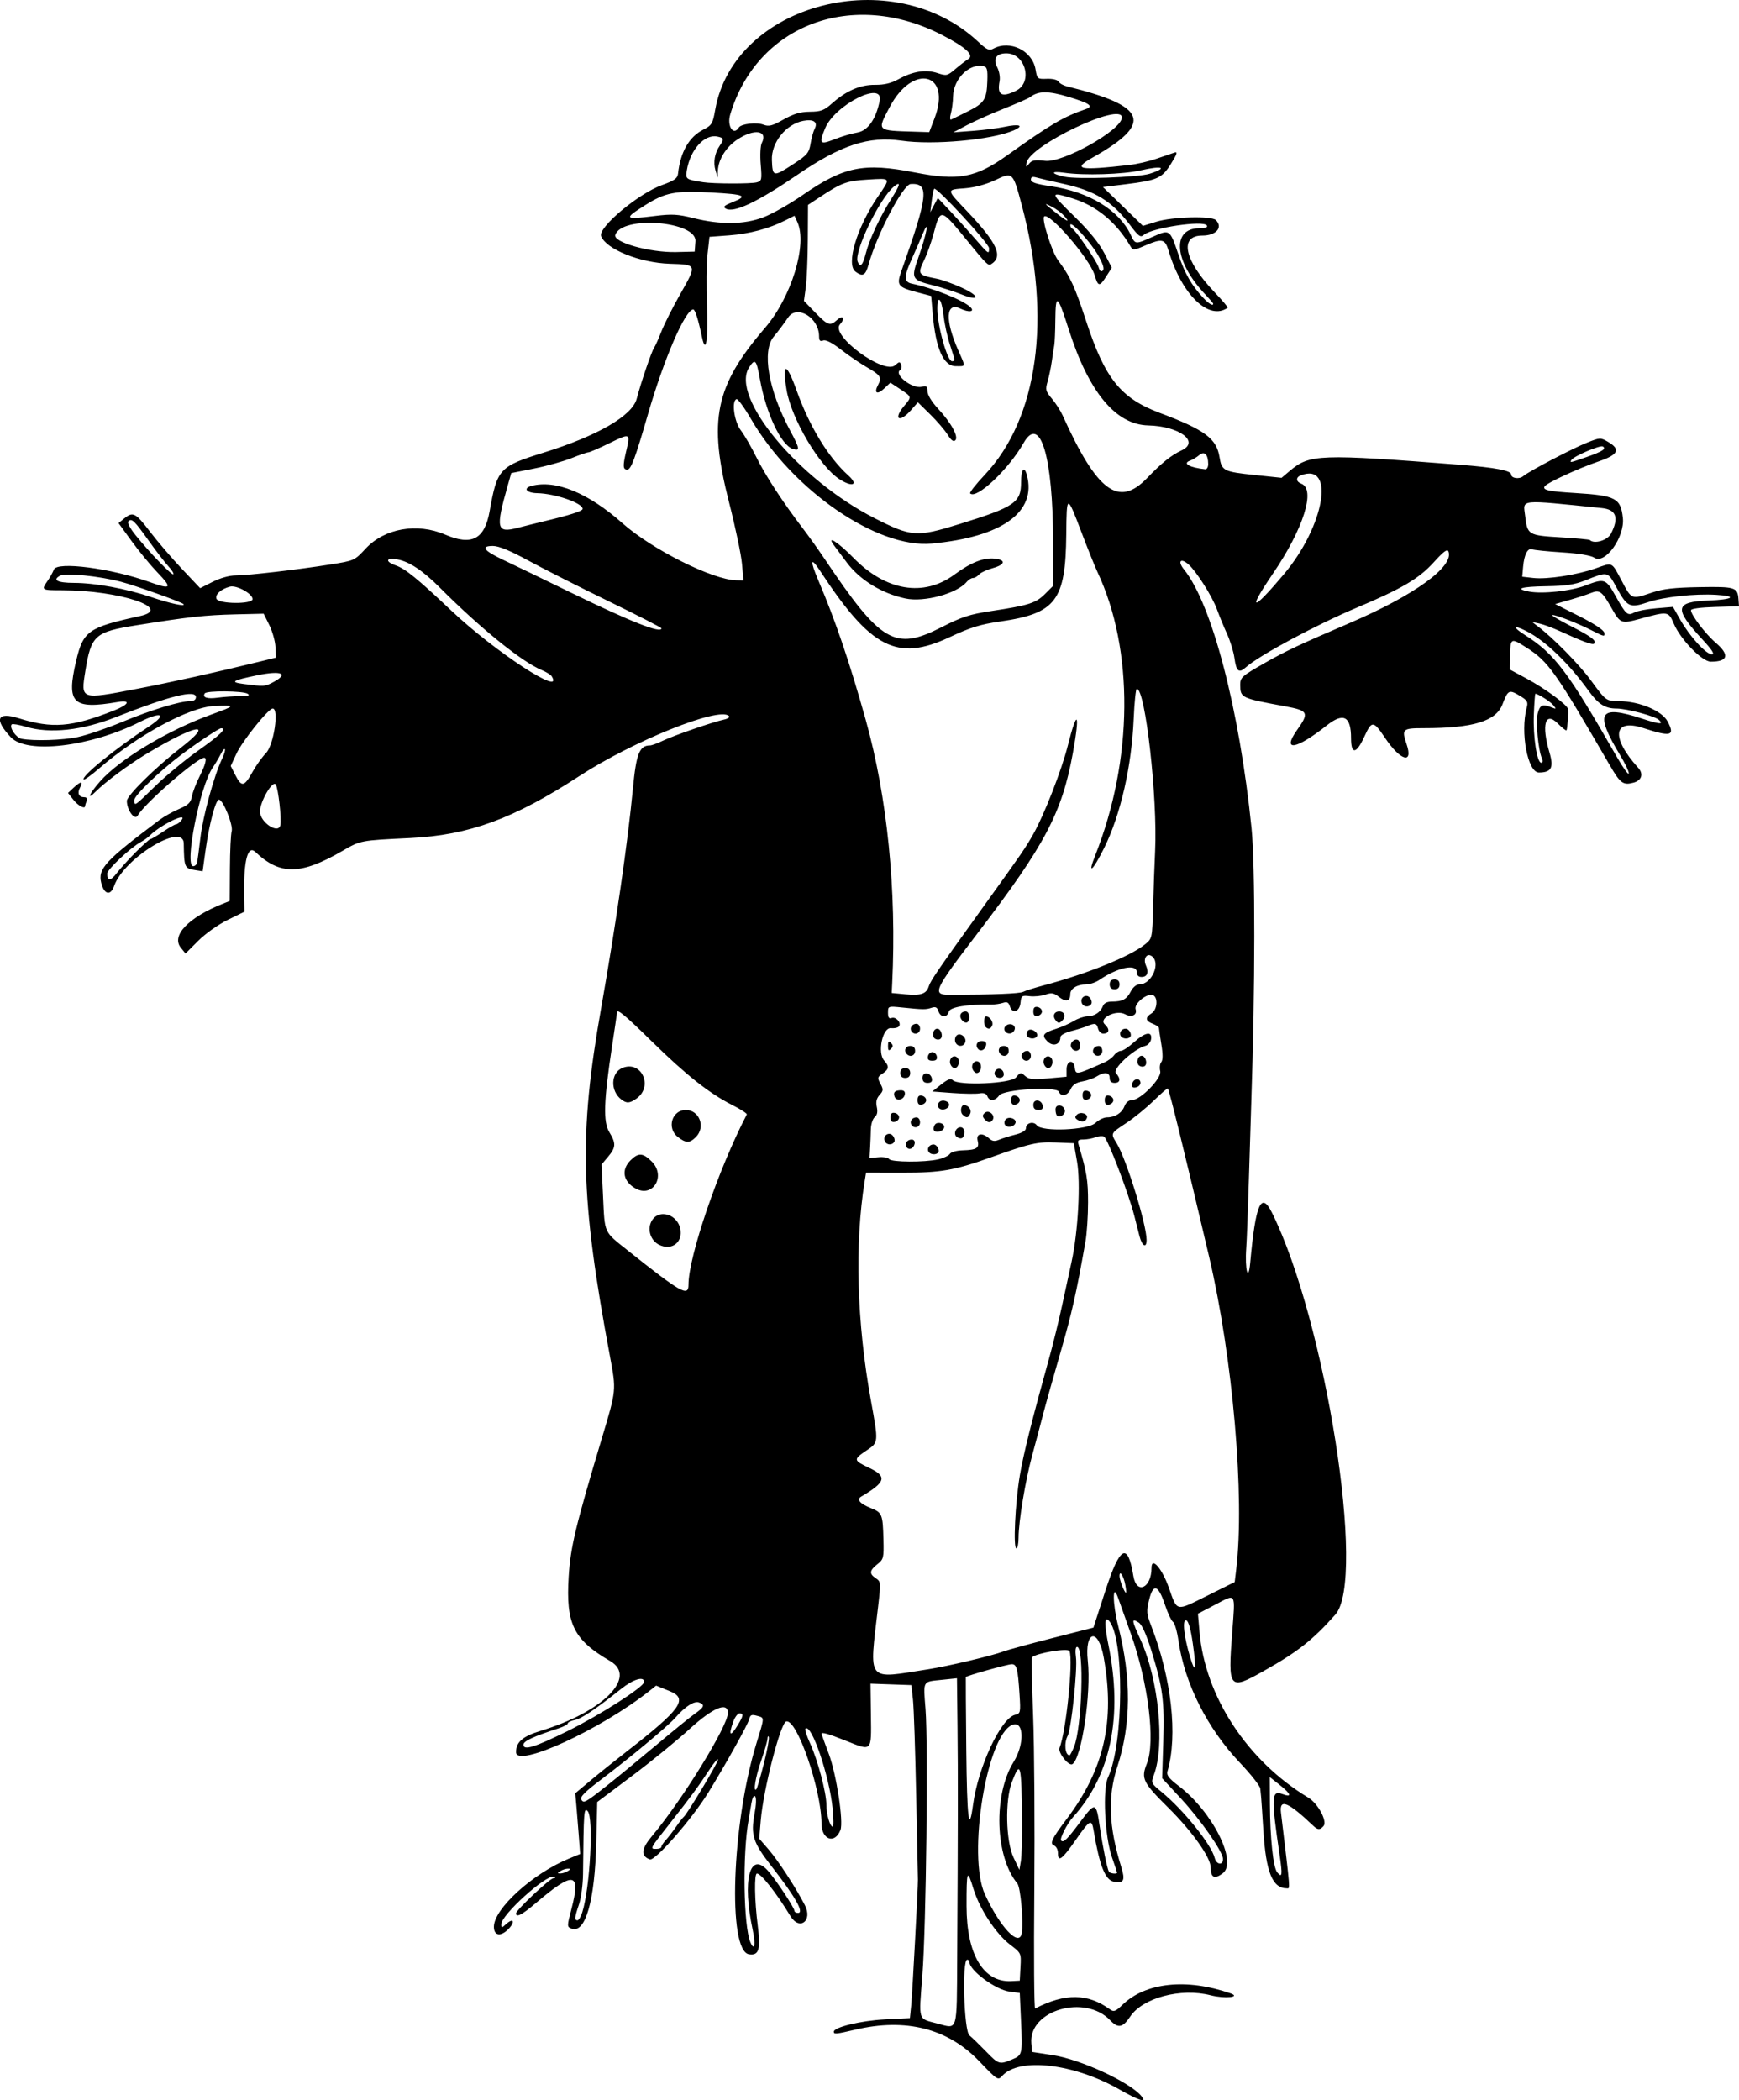 <?xml version="1.0" encoding="UTF-8"?>
<svg version="1.1" viewBox="0 0 828.05 1000" xmlns="http://www.w3.org/2000/svg">
<path d="m533.08 994.95c-21.874-12.409-47.79-15.418-55.871-6.489-2.023 2.236-2.262 2.083-10.923-6.96-14.951-15.611-34.97-20.707-59.067-15.036-9.059 2.132-10.19 2.241-10.19 0.983 0-2.157 12.924-5.28 24.237-5.858l11.994-0.612 0.608-5.992c0.544-5.369 3.319-57.055 3.217-59.944-0.023-0.645-0.393-18.59-0.823-39.877-0.43-21.287-1.121-41.871-1.535-45.741l-0.753-7.037-19.472-0.683 0.196 15.002c0.231 17.661 0.666 17.224-12.089 12.117-7.917-3.17-11.454-4.182-11.441-3.272 2e-3 0.161 1.585 4.516 3.518 9.676 3.601 9.617 7.044 32.171 5.518 36.147-2.636 6.87-8.99 4.713-9.022-3.063-0.066-16.361-11.828-50.258-16.857-48.582-2.761 0.92-10.836 32.412-12.078 47.107l-0.733 8.666 4.401 5.079c4.664 5.382 12.966 18.12 17.329 26.586 3.866 7.502-2.546 12.32-6.888 5.176-6.715-11.048-13.935-20.232-15.906-20.232-1.366 0-1.175 12.771 0.372 24.833 1.453 11.33 0.55 14.31-4.13 13.634-10.331-1.491-8.255-62.148 3.428-100.21 4.043-13.171 4.021-12.318 0.352-13.356-2.652-0.75-3.233-0.474-3.807 1.81-0.619 2.468-11.367 21.723-19.333 34.637-7.91 12.823-25.459 32.89-27.932 31.941-4.407-1.691-4.092-4.998 1.062-11.128 14.364-17.086 36.133-52.388 36.133-58.595 0-5.55-7.125-2.559-18.329 7.692-5.888 5.388-18.171 15.397-27.297 22.244l-16.592 12.448-0.45 19.077c-0.659 27.928-5.19 43.739-11.809 41.199-2.17-0.833-2.17-1.078 0-9.41 4.596-17.646 1.1-18.164-17.207-2.551-6.313 5.384-9.182 6.855-9.182 4.71 0-1.55 16.001-16.621 17.755-16.723 1.133-0.066 1.183-0.261 0.172-0.671-3.396-1.377-24.964 18.11-24.964 22.556 0 1.889 0.162 1.882 2.353-0.101 3.583-3.243 4.406-0.941 0.912 2.552-3.581 3.581-6.784 3.005-6.784-1.22 0-8.535 18.315-25.236 35.49-32.362l5.583-2.317-0.633-8.54c-0.348-4.697-0.873-11.201-1.166-14.453l-0.533-5.913 7.312-6.117c4.021-3.364 11.798-9.601 17.281-13.86 25.737-19.991 29.331-25.025 20.444-28.632l-6.531-2.651-3.145 2.497c-23.186 18.408-63.547 36.943-63.547 29.183 0-4.835 3.14-7.541 11.801-10.172 29.582-8.985 46.105-25.592 33.025-33.192-17.461-10.146-21.168-17.676-19.773-40.169 0.877-14.152 3.227-23.94 15.903-66.266 6.839-22.834 6.794-22.375 3.747-38.704-14.077-75.425-14.849-105.39-4.258-165.38 7.056-39.97 12.775-79.465 15.188-104.89 1.589-16.746 3.121-20.593 8.198-20.593 0.775 0 3.487-1.002 6.028-2.227 5.093-2.456 23.781-8.918 29.125-10.072 1.947-0.42 2.947-1.165 2.346-1.746-4.663-4.505-45.623 11.964-71.187 28.623-31.25 20.363-52.561 28.171-80.574 29.517-23.816 1.145-23.57 1.097-32.326 6.175-19.761 11.46-29.672 11.571-41.354 0.464-3.638-3.459-5.616 4.009-5.356 20.224l0.132 8.21-7.98 3.911c-4.557 2.233-10.574 6.505-14.026 9.957l-6.046 6.046-2.232-2.757c-4.685-5.786 3.67-14.485 20.201-21.033l3.081-1.22 0.087-15.407c0.048-8.474 0.425-16.47 0.837-17.771 0.868-2.736-4.057-15.041-6.033-15.072-1.611-0.025-4.67 11.542-6.444 24.365l-1.345 9.724-3.487-0.55c-5.167-0.814-5.311-1.147-5.514-12.741-0.18-10.233-28.543 7.12-33.125 20.266-1.689 4.845-4.776 4.138-6.151-1.409-1.679-6.776 1.854-10.592 27.884-30.114 2.019-1.514 6.128-3.807 9.132-5.095 4.476-1.92 5.588-3.01 6.162-6.043 0.385-2.036 2.018-6.297 3.628-9.471 2.861-5.637 3.665-8.891 2.197-8.891-3.384 0-28.494 21.86-31.643 27.548-1.394 2.518-5.158-2.594-5.158-7.005 0-2.517 13.657-15.984 25.535-25.179 16.82-13.022 7.466-11.426-16.152 2.755-8.293 4.98-19.563 13.341-24.11 17.887-4.702 4.702-3.246 1.176 1.953-4.731 9.253-10.512 32.204-24.317 52.957-31.853 11.788-4.281 11.854-4.458 1.504-4.07-11.827 0.443-36.487 13.799-54.892 29.728-3.715 3.215-7.015 5.585-7.333 5.267-1.38-1.38 14.908-14.614 31.094-25.265 8.948-5.888 5.948-7.323-4.421-2.115-23.534 11.82-53.716 15.4-61.383 7.28-8.094-8.572-6.564-12.287 3.731-9.062 16.063 5.032 25.166 4.297 45.36-3.662 7.229-2.849 8.232-5.161 1.759-4.056-21.442 3.663-24.519 0.629-19.78-19.508 3.373-14.334 5.785-16.036 30.336-21.407 16.436-3.595-9.681-12.294-36.945-12.305-9.984-5e-3 -10.034-0.037-6.935-4.514 1.185-1.712 2.516-4.109 2.957-5.325 1.453-4.01 27.318-0.633 45.718 5.969 10.221 3.667 10.809 2.893 3.546-4.665-3.239-3.371-8.72-10.026-12.18-14.789l-6.292-8.66 2.703-2.189c4.192-3.395 5.371-2.79 12.315 6.314 3.567 4.677 10.392 12.636 15.166 17.687l8.681 9.184 5.972-3.026c3.606-1.827 7.963-3.036 10.996-3.051 6.073-0.03 28.846-2.663 44.835-5.184 11.627-1.833 11.679-1.857 17.006-7.581 9-9.671 24.48-12.399 37.853-6.671 12.724 5.451 18.808 2.228 21.199-11.229 3.575-20.119 4.623-21.252 25.722-27.814 25.599-7.961 42.163-17.543 44.277-25.613 2.029-7.743 7.214-22.949 8.312-24.375 0.498-0.647 2.037-4.077 3.421-7.624s5.434-11.581 9.001-17.854c8.054-14.165 8.093-14.05-4.941-14.455-14.24-0.443-30.33-6.907-32.725-13.147-1.571-4.095 17.677-20.253 28.995-24.34 5.93-2.141 7.377-3.169 7.626-5.419 1.148-10.345 5.241-17.504 11.973-20.938 4.124-2.104 4.554-2.812 5.715-9.403 8.96-50.87 84.632-70.481 125.25-32.46 4.143 3.878 5.201 4.353 7.253 3.255 7.927-4.242 18.556 1.019 20.047 9.924 0.756 4.514 0.885 4.62 5.423 4.455 2.712-0.099 5.009 0.457 5.513 1.335 0.476 0.828 2.323 1.862 4.105 2.299 38.187 9.358 41.158 17.479 12.344 33.74-10.159 5.733-6.969 6.409 17.285 3.661 3.548-0.402 9.354-1.742 12.901-2.977 3.548-1.235 7.394-2.547 8.547-2.916 1.667-0.532 1.339 0.548-1.599 5.274-4.32 6.95-6.465 7.918-21.678 9.788l-10.745 1.321 19.024 18.514 6.422-1.994c7.518-2.334 26.234-2.848 28.305-0.777 3.526 3.526 0.155 7.378-6.457 7.378-11.168 0-8.595 11.844 5.866 27.005 3.686 3.864 6.485 7.179 6.221 7.366-8.902 6.311-21.841-6.143-28.095-27.04-1.736-5.801-3.031-6.094-11.286-2.553-5.288 2.268-5.747 2.297-6.841 0.43-6.826-11.649-16.293-19.457-27.847-22.967-10.798-3.28-10.745-2.914 1.26 8.834 6.853 6.706 11.642 12.58 14.027 17.204l3.621 7.022-2.567 4.029c-3.299 5.177-3.937 5.116-5.63-0.536-2.339-7.806-21.681-30.211-24.043-27.85-1.254 1.254 3.73 16.912 6.617 20.786 5.88 7.89 7.976 12.439 13.506 29.321 8.856 27.033 16.401 36.413 34.883 43.363 21.571 8.111 27.104 12.213 28.533 21.152 1.027 6.423 1.972 6.903 16.608 8.433l12.922 1.351 3.932-3.315c9.451-7.969 13.981-8.128 81.34-2.864 16.341 1.277 24.044 2.738 24.044 4.561 0 1.853 3.88 2.418 5.741 0.836 2.813-2.392 23.532-13.255 30.58-16.033 6.015-2.371 6.243-2.377 9.841-0.275 6.106 3.566 4.871 6.1-4.526 9.291-9.581 3.253-24.654 10.222-25.671 11.868-1.096 1.773 1.739 2.385 14.769 3.189 19.031 1.174 21.422 2.432 22.456 11.816 1.002 9.092-8.44 22.305-13.563 18.979-1.688-1.096-7.358-2.04-15.291-2.546-6.935-0.442-13.36-1.092-14.278-1.444-2.149-0.824-3.843 2.412-4.367 8.338l-0.414 4.691 5.278 0.597c6.636 0.751 20.758-1.43 29.752-4.595 8.24-2.9 7.405-3.316 12.472 6.222 4.611 8.681 4.479 8.63 14.147 5.374 5.434-1.831 10.62-2.432 22.766-2.639 16.974-0.289 18.143 0.07 18.55 5.701l0.247 3.413-11.435 0.336c-6.873 0.202-11.435 0.819-11.435 1.548 0 2.205 6.928 11.328 11.713 15.423 6.816 5.835 6.01 9.082-2.256 9.082-4.154 0-14.373-10.494-17.638-18.112-2.543-5.933-2.703-5.956-16.043-2.307-8.893 2.433-9.437 2.241-13.355-4.702-4.77-8.453-5.87-9.28-10.072-7.577-1.852 0.751-6.436 2.24-10.185 3.31l-6.817 1.945 11.508 5.805c7.263 3.664 11.652 6.585 11.899 7.92 0.35 1.891-0.209 1.805-5.278-0.814-6.923-3.576-17.559-7.774-19.494-7.693-0.782 0.033 3.155 2.393 8.751 5.246 9.824 5.008 12.487 7.025 11.104 8.408-0.699 0.699-5.558-1.083-16.018-5.875-3.558-1.63-8.044-3.298-9.969-3.708l-3.5-0.744 2.804 2.119c7.186 5.43 19.673 18.14 25.127 25.576 7.359 10.033 7.204 9.92 13.705 9.993 9.514 0.107 20.167 4.585 22.856 9.608 3.734 6.973 1.694 7.531-11.624 3.179-14.28-4.666-15.418 4.511-2.351 18.95 2.65 2.928 1.669 6.033-2.237 7.077-4.934 1.32-6.262 0.351-11.22-8.187-26.149-45.032-29.261-49.428-39.734-56.127-7.438-4.758-7.664-4.645-7.788 3.899l-0.096 6.567 7.624 4.102c9.264 4.985 19.895 12.807 20.057 14.757 0.211 2.538-0.325 9.625-0.762 10.074-0.233 0.24-2.076-1.215-4.094-3.234-6.046-6.046-7.919 0.577-3.946 13.953 2.095 7.054 0.837 9.369-5.088 9.369-5.321 0-8.927-19.111-5.809-30.791 0.749-2.807 0.361-3.534-2.973-5.567-5.397-3.291-5.896-3.067-8.526 3.824-3.1 8.121-13.952 11.422-37.547 11.422-10.126 0-10.578 0.425-8.126 7.648 3.286 9.679-2.945 7.88-10.219-2.951-5.627-8.379-6.351-8.43-9.892-0.696-3.834 8.375-6.347 8.686-6.347 0.786 0-10.497-3.598-12.395-11.56-6.099-14.697 11.624-21.577 12.66-14.103 2.124 5.815-8.197 5.313-9.191-5.67-11.215-21.148-3.898-21.398-4.018-21.429-10.291-0.017-3.442 0.743-4.122 11.417-10.208 10.265-5.853 16.509-8.793 40.757-19.192 30.756-13.189 49.703-26.92 46.971-34.04-0.526-1.371-2.282-0.073-7.084 5.234-6.921 7.648-15.154 12.5-36.368 21.432-19.477 8.201-46.68 22.809-52.985 28.454-3.371 3.018-4.593 2.033-5.476-4.415-0.403-2.94-1.985-8.1-3.516-11.467-1.531-3.367-3.698-8.641-4.816-11.72-2.197-6.05-9.637-17.839-13.417-21.26-3.768-3.41-5.488-1.696-2.28 2.273 13.336 16.503 26.381 66.435 32.161 123.11 1.792 17.573 1.749 76.537-0.096 130.19-0.2 5.806-0.717 22.431-1.15 36.945-0.433 14.514-0.998 29.292-1.256 32.84-0.752 10.35 0.998 16.86 1.892 7.037 2.559-28.113 5.209-34.177 10.381-23.75 25.551 51.518 44.957 174.69 30.142 191.32-10.891 12.223-17.927 17.753-34.312 26.967-16.307 9.17-16.842 8.501-14.79-18.493 1.474-19.387 2.018-18.492-8.035-13.234l-8.275 4.327 0.73 8.558c2.632 30.832 22.772 61.542 51.843 79.048 4.587 2.763 9.124 11.209 7.24 13.479-1.598 1.926-2.745 1.942-4.719 0.069-12.215-11.597-16.393-13.326-15.568-6.445 4.587 38.254 4.416 36.065 2.828 36.065-6.873 0-9.972-7.615-11.213-27.562-0.482-7.741-0.958-14.866-1.058-15.834-0.1-0.968-0.286-2.815-0.413-4.105-0.127-1.29-4.491-6.83-9.697-12.311-15.529-16.35-26.303-37.731-29.232-58.01-0.648-4.488-1.815-8.553-2.594-9.034-0.778-0.481-2.525-4.198-3.881-8.261-3.182-9.532-5.599-10.218-7.537-2.139-1.27 5.293-1.164 6.636 0.952 12.082 9.74 25.076 12.803 52.313 7.812 69.467-0.533 1.831 0.657 3.374 5.377 6.973 16.075 12.259 28.132 36.265 20.899 41.612-3.948 2.919-5.67 2.051-5.707-2.876-0.036-4.76-8.903-17.238-20.185-28.406-12.17-12.047-13.049-13.864-10.182-21.044 4.15-10.396 0.669-38.415-7.697-61.944-2.982-8.386-5.686-15.995-6.01-16.909-2.745-7.747-2.712 2.581 0.043 13.376 6.329 24.8 6.185 46.828-0.44 67.101-4.644 14.211-4.076 28.499 1.894 47.666 1.998 6.414 1.229 7.921-3.562 6.981-4.088-0.802-6.778-7.595-9.544-24.093-1.007-6.009-1.648-5.685-8.688 4.398-6.461 9.254-8.363 10.616-8.363 5.99 0-1.544-0.814-3.119-1.81-3.501-2.248-0.863-1.159-3.175 5.883-12.496 17.934-23.738 23.193-46.603 17.735-77.101-2.566-14.336-9.181-12.882-7.584 1.666 1.696 15.454-2.936 46.457-7.348 49.184-1.739 1.075-6.967-5.537-6.106-7.723 3.123-7.935 6.572-41.374 4.756-46.108-0.62-1.616-15.855 0.923-17.918 2.986-0.249 0.25 0.014 12.825 0.586 27.945 0.572 15.12 0.822 52.738 0.556 83.594-0.266 30.856-0.086 55.898 0.399 55.649 14.362-7.384 25.114-7.236 35.74 0.492 1.715 1.248 2.592 0.91 5.864-2.256 10.991-10.636 30.485-12.712 51.348-5.469 5.351 1.857-2.68 2.664-9.395 0.944-14.206-3.639-32.377 1.198-38.339 10.207-3.461 5.23-5.725 5.647-9.433 1.735-11.999-12.659-38.937-4.841-37.599 10.912l0.35 4.126 9.969 1.538c13.23 2.042 36.638 12.874 42.073 19.469 2.801 3.4-0.863 2.305-10.406-3.109zm-51.253-14.268c5.033-2.103 5.073-2.275 4.338-18.628l-0.586-13.061-4.832-0.645c-6.753-0.901-19.211-10.128-19.211-14.229 0-0.528-0.443-0.96-0.985-0.96-2.549 0-1.569 33.822 1.044 36.015 1.378 1.156 4.937 4.61 7.91 7.674 5.995 6.18 6.403 6.307 12.322 3.834zm-26.05-48.1c0.374-63.397 0.407-87.486 0.153-110.12l-0.262-23.331-7.137 0.746c-9.411 0.984-8.902 0.085-7.84 13.867 1.325 17.182 0.313 103.36-1.487 126.76-1.722 22.375-2.311 20.519 7.335 23.087 9.604 2.556 9.03 4.484 9.239-31.007zm30.145 3.99c0.345-6.541 0.326-6.582-4.902-10.556-6.757-5.137-14.561-16.981-17.472-26.517-3.018-9.886-3.331-9.112-3.315 8.168 0.022 22.925 8.011 36.347 21.237 35.679l4.105-0.208 0.346-6.566zm-127.52-17.66c-5.029-23.449-1.448-37.629 7.139-28.267 3.532 3.851 12.728 17.718 12.728 19.193 0 0.572 0.775 1.039 1.722 1.039 3.082 0-1.308-7.743-12.553-22.14-8.918-11.417-10.045-14.918-8.126-25.237 0.793-4.262 0.893-7.516 0.251-8.158-0.642-0.642-1.355 0.748-1.789 3.483-0.396 2.503-0.965 5.87-1.264 7.483-3.016 16.297-2.514 50.925 0.85 58.643 1.921 4.407 2.529 0.89 1.043-6.039zm128.09 1.734c0.974-5.096-0.505-21.939-2.094-23.844-10.615-12.728-11.507-42.135-1.754-57.824 5.285-8.501 4.943-19.783-0.535-17.681-12.222 4.69-21.596 62.227-13.146 80.685 7.128 15.57 16.26 25.295 17.527 18.665zm-209.24-10.06c3.726-11.77 5.498-45.259 2.551-48.206-1.77-1.77-1.882-0.236-2.19 29.985-0.051 4.977-0.911 11.46-1.912 14.408-2.101 6.188-2.24 7.624-0.738 7.624 0.595 0 1.625-1.715 2.289-3.812zm332.03-27.44c-4.04-27.313-3.888-30.84 1.249-28.901 4.832 1.824 4.335 0.048-1.218-4.349l-4.691-3.716 0.063 12.707c0.082 16.375 1.566 30.369 3.465 32.657 2.385 2.873 2.582 1.407 1.131-8.398zm-338.92 7.8c1.564-1.011 1.564-1.137 0-1.137-0.968 0-2.551 0.512-3.519 1.137-1.564 1.011-1.564 1.137 0 1.137 0.968 0 2.551-0.512 3.519-1.137zm261.55 0.77c0-0.222-1.093-3.52-2.429-7.33-3.422-9.758-4.532-32.39-1.868-38.076 7.562-16.139 7.767-67.225 0.3-74.692-2.035-2.035-2.069 2.075-0.098 11.742 6.924 33.958 1.078 62.192-16.976 81.997-2.69 2.95-6.381 10.256-5.584 11.052 1.177 1.177 2.859-0.468 9.204-9 7.06-9.494 7.517-9.374 9.223 2.425 1.346 9.303 3.504 19.933 4.346 21.405 0.491 0.859 3.883 1.276 3.883 0.477zm-45.255-24.814c-0.262-27.215-0.725-29.001-4.787-18.472-3.365 8.72-2.965 28.274 0.737 36.065l2.786 5.864 0.705-4.105c0.388-2.258 0.639-10.966 0.558-19.352zm95.688 18.33c0-3.452-10.528-18.583-20.175-28.997l-8.795-9.494 0.543-17.481c0.604-19.436-0.222-25.72-5.703-43.379-2.398-7.728-4.475-12.327-5.995-13.276-3.554-2.219-3.456-1.356 0.941 8.34 8.546 18.845 11.604 49.924 6.311 64.13-1.46 3.919-1.409 4.034 3.666 8.21 10.492 8.633 23.648 24.993 25.258 31.41 0.817 3.254 3.95 3.681 3.95 0.538zm-267.42-5.8c0-0.523 0.938-1.975 2.084-3.225 1.146-1.25 3.364-4.121 4.928-6.379 1.564-2.258 3.198-4.369 3.632-4.691 1.544-1.149 16.331-25.804 16.331-27.229 0-0.799-1.732 1.175-3.849 4.386-5.824 8.834-8.812 12.901-18.729 25.495-10.142 12.88-9.99 12.596-6.744 12.596 1.29 0 2.346-0.428 2.346-0.952zm81.569-18.107c-1.53-15.606-10.169-41.004-12.988-38.185-0.361 0.361 0.648 3.508 2.242 6.994 3.641 7.96 7.758 23.499 7.758 29.283 0 4.558 1.717 10.411 3.055 10.411 0.422 0 0.392-3.826-0.067-8.503zm66.851-2.053c2.408-17.915 13.193-41.025 19.937-42.718 2.671-0.67 2.743-0.995 2.176-9.775-0.795-12.315-1.326-14.364-3.718-14.335-2.004 0.024-21.636 5.519-21.856 6.117-0.062 0.17 0.042 15.871 0.232 34.893 0.326 32.679 1.28 40.31 3.228 25.818zm-174.61-8.813c4.889-3.861 15.478-12.562 23.532-19.335 8.053-6.773 16.433-13.574 18.622-15.113 4.446-3.126 4.874-4.232 2.055-5.314-2.381-0.914-6.59 1.762-11.41 7.254-3.47 3.953-21.139 18.692-34.772 29.006-8.59 6.499-10.74 8.69-9.885 10.074 1.067 1.726 2.02 1.198 11.859-6.572zm74.968-10.587c1.599-6.3 2.668-12.034 2.376-12.741-0.292-0.707-0.573-0.352-0.624 0.789-0.051 1.141-1.412 5.851-3.025 10.467-2.648 7.579-3.935 15.242-2.283 13.589 0.357-0.357 1.957-5.804 3.556-12.105zm147.68-7.986c3.815-9.131 5.012-47.677 1.481-47.677-0.743 0-0.944 1.912-0.524 4.985 0.773 5.658-2.234 34.143-3.942 37.333-1.833 3.425-1.27 9.288 0.892 9.288 0.248 0 1.19-1.768 2.092-3.929zm-241.1-7.622c15.441-7.613 36.372-21.033 36.408-23.341 0.045-2.921-5.122-1.362-10.988 3.316-12.029 9.593-18.81 14.142-22.043 14.789-1.818 0.364-3.305 1.082-3.305 1.596s-1.979 1.575-4.398 2.357c-12.006 3.88-16.713 6.073-16.713 7.788 0 2.886 5.351 1.232 21.04-6.504zm81.011-2.816c2.725-4.469 2.885-5.571 0.809-5.571-0.838 0-2.158 1.753-2.932 3.895-2.443 6.755-1.451 7.538 2.123 1.676zm90.883-26.624c9.164-1.429 30.583-6.505 35.507-8.415 1.758-0.682 12.147-3.525 23.086-6.318l19.889-5.078 5.616-17.329c7.009-21.626 10.717-23.622 13.41-7.218 1.481 9.02 8.636 5.758 8.636-3.936 0-5.442 5.038 0.367 8.266 9.532 4.049 11.495 3.12 11.297 18.081 3.85l13.25-6.596 0.716-5.957c4.153-34.558-1.595-100.85-12.923-149.05-11.514-48.991-18.96-79.338-19.63-80.008-0.219-0.219-3.242 2.389-6.718 5.796s-9.355 8.2-13.064 10.651c-7.615 5.033-7.513 4.816-4.556 9.664 4.594 7.533 14.201 38.59 14.224 45.981 0.013 4.185-2.133 3.066-3.375-1.759-0.623-2.419-1.733-6.773-2.467-9.676-2.661-10.524-12.622-36.625-14.396-37.721-0.691-0.427-2.522-0.295-4.069 0.293-1.547 0.588-4.16 1.07-5.806 1.07-2.552 0-2.878 0.389-2.216 2.639 3.871 13.148 4.45 16.692 4.454 27.269 2e-3 6.451-0.555 14.895-1.239 18.766-4.348 24.615-6.449 33.928-11.911 52.778-3.364 11.611-7.069 24.806-8.234 29.321-1.164 4.516-3.481 13.229-5.147 19.364-3.318 12.214-6.558 31.733-6.569 39.572-4e-3 2.742-0.468 4.985-1.032 4.985-1.587 0-0.57-21.602 1.63-34.631 1.776-10.515 5.647-25.975 14.383-57.438 1.612-5.806 4.189-16.361 5.726-23.457 1.538-7.096 3.596-16.578 4.574-21.071 3.082-14.16 4.349-37.483 2.582-47.541l-1.545-8.796-8.644-0.348c-8.837-0.356-12.166 0.412-31.168 7.194-17.111 6.106-23.63 7.227-41.871 7.196l-17.241-0.029-0.666 4.136c-4.816 29.917-3.748 67.307 2.985 104.42 3.655 20.148 3.684 19.83-2.143 23.765-6.354 4.291-6.288 4.665 1.466 8.336 8.52 4.034 7.731 6.744-3.962 13.603-2.324 1.363-0.626 3.382 4.604 5.474 5.386 2.155 5.695 2.928 5.997 14.972 0.22 8.774 0.065 9.4-2.91 11.773-3.779 3.014-3.939 4.534-0.701 6.684 2.362 1.568 2.397 2.004 1.083 13.338-4.273 36.853-6.044 34.646 24.038 29.954zm125.79-12.317c-0.97-6.793-2.056-10.613-3.116-10.966-1.997-0.666-1.117 7.74 1.834 17.515 2.58 8.544 3.076 6.008 1.282-6.549zm-32.147-27.912c-0.797-4.267-2.748-7.178-2.748-4.101 0 1.888 2.354 7.913 3.091 7.913 0.203 0 0.048-1.715-0.343-3.812zm-207.99-142.8c0-13.507 14.266-55.185 27.769-81.124 0.228-0.438-2.892-2.465-6.934-4.506-10.864-5.486-22.016-14.305-38.296-30.285-12.63-12.397-16.552-15.67-16.552-13.814 0 0.246-1.072 7.503-2.383 16.127-3.962 26.075-4.278 36.014-1.298 40.902 3.255 5.34 3.157 7.253-0.601 11.72l-3.109 3.695 0.727 15.2c0.861 17.99 0.164 16.482 11.942 25.86 25.098 19.983 28.735 22.037 28.735 16.225zm-14.05-19.1c-3.823-1.923-5.558-6.833-3.788-10.719 3.176-6.971 13.388-3.896 14.09 4.242 0.515 5.969-4.742 9.274-10.302 6.476zm-11.162-26.785c-5.93-3.315-6.924-8.863-2.399-13.388 3.75-3.75 5.932-3.631 10.113 0.55 6.912 6.912 0.569 17.469-7.714 12.838zm20.097-24.562c-5.343-4.203-2.768-12.816 3.832-12.816 6.514 0 9.553 8.155 4.807 12.901-2.971 2.971-4.775 2.954-8.638-0.085zm-26.857-17.801c-5.333-4.05-5.061-12.729 0.47-15.021 9.129-3.781 14.921 8.843 6.699 14.602-3.239 2.268-4.627 2.35-7.17 0.419zm150.9 28.499c2.513-0.583 5.001-1.758 5.528-2.611 0.535-0.866 3.248-1.613 6.144-1.692 6.623-0.18 7.984-1.067 7.092-4.623-0.854-3.404 2.201-3.996 5.449-1.057 1.515 1.371 2.663 1.521 4.784 0.626 1.535-0.647 5.034-1.743 7.776-2.435 3.076-0.776 4.985-1.928 4.985-3.009 0-2.586 3.623-3.552 5.206-1.388 2.337 3.197 24.241 2.279 27.91-1.169 1.544-1.451 3.996-2.639 5.448-2.639 3.863 0 7.139-2.092 8.378-5.349 0.669-1.759 2.021-2.861 3.513-2.861 4.122 0 14.33-10.465 13.486-13.826-0.389-1.55-0.169-3.466 0.488-4.258 0.8-0.964 0.819-3.739 0.057-8.391-0.626-3.823-1.141-7.359-1.145-7.859-4e-3 -0.5-1.326-1.41-2.939-2.023-3.541-1.346-3.736-2.997-0.586-4.964 2.767-1.728 3.199-7.684 0.628-8.671-2.78-1.067-9.056 4.062-8.214 6.714 0.883 2.782-1.883 4.066-5.077 2.356-4.246-2.272-12.687 1.959-9.616 4.82 2.55 2.375 2.192 4.435-0.77 4.435-0.99 0-2.076-1.056-2.413-2.346-0.693-2.65-1.442-2.822-5.269-1.213-1.482 0.623-4.937 1.699-7.679 2.391-2.756 0.696-4.985 1.96-4.985 2.829 0 3.571-3.5 4.743-6.176 2.067-2.958-2.958-2.212-3.998 4.388-6.111 2.565-0.821 6.259-2.466 8.21-3.656s4.866-2.182 6.479-2.205c3.369-0.048 6.254-1.987 7.366-4.952 0.494-1.317 2.01-2.053 4.23-2.053 5.077 0 7.051-1.06 9.003-4.834 1.058-2.046 2.689-3.376 4.139-3.376 5.981 0 10.409-10.613 5.655-13.551-2.251-1.391-3.949 1.475-2.624 4.429 1.55 3.457 0.76 5.603-2.063 5.603-1.433 0-2.248-0.814-2.248-2.248 0-4.203-9.029-2.357-17.774 3.634-1.712 1.173-4.518 2.133-6.235 2.133-4.349 0-7.659 2.015-7.659 4.663 0 3.423-2.056 3.945-5.345 1.357-2.471-1.944-3.57-2.135-6.469-1.124-1.921 0.67-5.301 1.006-7.511 0.748-3.74-0.437-4.044-0.221-4.369 3.091-0.423 4.311-3.865 5.523-5.054 1.78-0.62-1.953-1.367-2.333-3.326-1.69-1.389 0.456-3.845 0.81-5.458 0.786-11.502-0.169-19.732 1.201-20.302 3.38-0.786 3.006-3.972 2.88-4.949-0.197-0.6-1.889-1.359-2.262-3.304-1.624-2.748 0.902-3.874 0.891-13.961-0.142-6.715-0.687-6.744-0.677-6.744 2.476 0 2.26 0.479 2.982 1.673 2.524 2.015-0.773 4.709 2.123 3.617 3.889-0.427 0.69-2.173 1.109-3.88 0.931-4.016-0.419-6.572 11.75-3.242 15.43 2.487 2.748 2.305 4.17-0.797 6.23-2.416 1.604-2.495 1.993-0.981 4.823 1.46 2.729 1.413 3.337-0.415 5.356-1.457 1.61-1.842 3.278-1.313 5.689 0.511 2.329 0.195 3.87-0.997 4.859-0.96 0.797-1.788 3.388-1.84 5.758-0.052 2.37-0.213 6.42-0.359 9.001l-0.264 4.691 4.281-0.372c2.354-0.204 4.629 0.192 5.054 0.88 0.943 1.525 16.992 1.618 23.384 0.135zm-4.57-3.575c-0.957-1.549 0.325-3.519 2.289-3.519 1.716 0 3.245 2.871 2.126 3.99-1.094 1.094-3.614 0.824-4.415-0.472zm-10.517-2.284c-1.031-1.669 0.284-3.58 2.463-3.58 1.028 0 1.616 0.824 1.397 1.955-0.457 2.356-2.799 3.342-3.86 1.625zm-10.399-2.908c-0.997-2.598 2.104-4.607 3.855-2.497 0.786 0.947 1.089 2.273 0.673 2.947-1.094 1.77-3.779 1.503-4.528-0.449zm34.47-1.8c-1.983-1.226-0.756-4.732 1.656-4.732 0.996 0 1.796 1.014 1.796 2.276 0 2.793-1.351 3.754-3.452 2.456zm-11.022-3.257c-0.34-0.55-0.179-1.712 0.359-2.582 1.19-1.925 5.133-0.681 4.439 1.4-0.587 1.763-3.93 2.586-4.798 1.181zm-10.742-2.648c-0.982-1.589 0.343-3.519 2.415-3.519 0.93 0 1.69 1.056 1.69 2.346 0 2.428-2.829 3.237-4.105 1.173zm44.545-0.037c-0.455-0.737-0.276-1.892 0.398-2.566 1.576-1.576 5.251-0.201 4.61 1.725-0.653 1.961-3.972 2.518-5.008 0.842zm-54.515-3.481c0-1.766 0.612-2.4 2.053-2.122 1.129 0.217 2.053 1.173 2.053 2.122 0 0.95-0.924 1.905-2.053 2.122-1.44 0.277-2.053-0.356-2.053-2.122zm44.698 0.742c-1.007-1.213-0.937-1.931 0.287-2.947 1.888-1.567 5.016 1.229 3.72 3.326-1.031 1.668-2.417 1.537-4.008-0.379zm44.449 0.461c-1.339-0.846-1.427-1.428-0.372-2.482 1.656-1.656 5.441-0.469 4.785 1.5-0.64 1.919-2.333 2.296-4.413 0.982zm-54.808-2.518c-1.292-1.292-0.802-4.566 0.679-4.53 2.058 0.049 3.683 2.145 3.014 3.888-0.879 2.291-1.872 2.464-3.693 0.643zm44.943 0.453c-0.386-0.386-0.701-1.707-0.701-2.937 0-2.756 3.901-2.369 4.442 0.441 0.368 1.912-2.447 3.791-3.741 2.497zm-56.435-3.866c-0.455-0.737-0.276-1.892 0.398-2.566 1.576-1.576 5.251-0.201 4.61 1.725-0.653 1.961-3.972 2.518-5.008 0.842zm45.178-1.222c0-3.006 3.882-2.665 4.471 0.393 0.271 1.407-0.361 2.039-2.039 2.039-1.679 0-2.432-0.753-2.432-2.432zm-55.124-2.26c0-1.766 0.612-2.4 2.053-2.122 1.129 0.217 2.053 1.173 2.053 2.122 0 0.95-0.924 1.905-2.053 2.122-1.44 0.277-2.053-0.356-2.053-2.122zm44.568 0c0-1.766 0.612-2.4 2.053-2.122 1.129 0.217 2.053 1.173 2.053 2.122 0 0.95-0.924 1.905-2.053 2.122-1.44 0.277-2.053-0.356-2.053-2.122zm44.568 0c0-1.766 0.612-2.4 2.053-2.122 1.129 0.217 2.053 1.173 2.053 2.122 0 0.95-0.924 1.905-2.053 2.122-1.44 0.277-2.053-0.356-2.053-2.122zm-100.05-1.587c-0.819-2.134 0.114-3.104 2.985-3.104 1.493 0 2.106 0.678 1.844 2.039-0.495 2.571-3.958 3.335-4.829 1.065zm44.134-0.285c-0.488-1.272-1.699-1.7-3.775-1.335-1.681 0.296-7.417 0.214-12.745-0.18l-9.689-0.718 4.22-3.357c3.098-2.465 4.567-3.01 5.525-2.053 2.759 2.759 27.732 1.663 30.15-1.324 1.998-2.467 2.262-2.509 4.293-0.677 1.799 1.622 3.65 1.818 10.961 1.163l8.796-0.789v-3.519c0-4.206 3.314-4.955 3.893-0.88 0.513 3.615 0.512 3.615 14.286-2.508 1.613-0.717 3.622-2.227 4.465-3.356 0.843-1.129 2.293-2.053 3.222-2.053 0.929 0 3.734-1.847 6.233-4.105 5.295-4.783 8.718-5.419 8.153-1.514-0.206 1.425-1.43 2.876-2.72 3.225-5.582 1.51-15.824 11.016-14.018 13.011 2.393 2.644 2.118 4.63-0.642 4.63-1.564 0-2.346-0.782-2.346-2.346 0-2.746-2.5-3.035-6.199-0.718-1.429 0.895-4.496 1.96-6.816 2.365-2.943 0.514-4.62 1.619-5.546 3.65-1.44 3.16-4.594 3.892-5.589 1.298-1.05-2.737-26.36-1.196-28.478 1.734-1.963 2.716-4.662 2.885-5.634 0.354zm45.36-0.474c0-1.766 0.612-2.4 2.053-2.122 1.129 0.217 2.053 1.173 2.053 2.122 0 0.95-0.924 1.905-2.053 2.122-1.44 0.277-2.053-0.356-2.053-2.122zm23.66-5.465c0.494-2.567 3.902-2.93 3.902-0.416 0 0.959-0.972 1.93-2.159 2.159-1.567 0.302-2.045-0.176-1.743-1.743zm-99.895-2.831c0-3.006 3.882-2.665 4.471 0.393 0.271 1.407-0.361 2.039-2.039 2.039-1.679 0-2.432-0.753-2.432-2.432zm-10.556-2.26c0-1.564 0.782-2.346 2.346-2.346s2.346 0.782 2.346 2.346-0.782 2.346-2.346 2.346-2.346-0.782-2.346-2.346zm45.092 1.071c-0.433-0.701-0.247-1.816 0.415-2.478 1.48-1.48 3.753-0.23 3.753 2.063 0 1.975-3.018 2.275-4.168 0.415zm-10.685-2.909c-0.978-2.547 1.504-4.943 3.28-3.167 1.501 1.501 0.571 5.005-1.329 5.005-0.686 0-1.564-0.827-1.952-1.838zm-10.556-2.346c-0.978-2.547 1.504-4.943 3.28-3.167 1.501 1.501 0.571 5.005-1.329 5.005-0.686 0-1.564-0.827-1.952-1.838zm44.568 0c-0.978-2.547 1.504-4.943 3.28-3.167 1.501 1.501 0.571 5.005-1.329 5.005-0.686 0-1.564-0.827-1.952-1.838zm45.46 0.735c-1.772-1.095-0.956-4.761 1.06-4.761 1.717 0 2.892 3.441 1.612 4.721-0.588 0.588-1.757 0.605-2.672 0.04zm-100.75-4.468c0.217-1.129 1.173-2.053 2.122-2.053 0.95 0 1.905 0.924 2.122 2.053 0.277 1.44-0.356 2.053-2.122 2.053s-2.4-0.612-2.122-2.053zm44.932 0.88c-0.982-1.589 0.343-3.519 2.415-3.519 0.93 0 1.69 1.056 1.69 2.346 0 2.428-2.829 3.237-4.105 1.173zm-54.929-1.955c-1.615-1.615-0.697-3.909 1.564-3.909 1.564 0 2.346 0.782 2.346 2.346 0 2.26-2.295 3.178-3.909 1.564zm44.568 0c-1.615-1.615-0.697-3.909 1.564-3.909 1.564 0 2.346 0.782 2.346 2.346 0 2.26-2.295 3.178-3.909 1.564zm44.373-0.391c-0.982-1.589 0.343-3.519 2.415-3.519 0.93 0 1.69 1.056 1.69 2.346 0 2.428-2.829 3.237-4.105 1.173zm-97.933-3.519c0-2.189 0.313-2.502 1.407-1.407 1.095 1.095 1.095 1.72 0 2.815-1.095 1.095-1.407 0.782-1.407-1.407zm43.029 1.588c-1.66-1.66-0.721-3.934 1.625-3.934 1.64 0 2.308 0.637 2.053 1.955-0.419 2.159-2.421 3.236-3.678 1.979zm44.141-1.12c-0.74-1.93 1.706-4.286 3.377-3.254 0.515 0.318 0.936 1.603 0.936 2.855 0 2.744-3.296 3.049-4.313 0.399zm-55.109-2.306c-0.388-1.011-0.13-2.414 0.574-3.117 1.693-1.693 5.01 0.951 4.115 3.282-0.858 2.236-3.807 2.132-4.689-0.165zm-9.664-1.611c-1.772-1.095-0.956-4.761 1.06-4.761 1.717 0 2.892 3.441 1.612 4.721-0.588 0.588-1.757 0.605-2.672 0.04zm43.806-1.345c-0.433-0.701-0.223-1.84 0.468-2.531 1.464-1.464 5.271 1.041 4.205 2.766-0.893 1.444-3.722 1.302-4.672-0.235zm44.632 0.102c-0.957-1.549 0.325-3.519 2.289-3.519 1.716 0 3.245 2.871 2.126 3.99-1.094 1.094-3.614 0.824-4.415-0.472zm-99.693-2.346c-0.982-1.589 0.343-3.519 2.415-3.519 0.93 0 1.69 1.056 1.69 2.346 0 2.428-2.829 3.237-4.105 1.173zm44.505-0.102c-1.104-1.786 1.293-3.87 3.483-3.03 1.054 0.404 1.527 1.456 1.126 2.502-0.8 2.086-3.458 2.391-4.609 0.529zm-9.124-1.853c-1.099-1.099-0.977-5.082 0.156-5.082 1.751 0 3.573 2.624 2.95 4.248-0.672 1.752-1.868 2.073-3.106 0.834zm-11.306-3.285c-1.621-1.954-0.672-4.144 1.797-4.144 1.831 0 2.35 4.145 0.65 5.196-0.572 0.354-1.673-0.12-2.447-1.052zm44.628 0.072c-1.654-1.992-0.774-4.215 1.668-4.215 2.539 0 3.383 2.398 1.504 4.276-1.492 1.492-1.889 1.485-3.172-0.061zm-10.647-4.215c0-1.766 0.612-2.4 2.053-2.122 1.129 0.217 2.053 1.173 2.053 2.122 0 0.95-0.924 1.905-2.053 2.122-1.44 0.277-2.053-0.356-2.053-2.122zm23.066-4.019c-0.997-2.598 2.104-4.607 3.855-2.497 0.786 0.947 1.089 2.273 0.673 2.947-1.094 1.77-3.779 1.503-4.528-0.449zm13.293-8.882c0-1.564 0.782-2.346 2.346-2.346s2.346 0.782 2.346 2.346-0.782 2.346-2.346 2.346-2.346-0.782-2.346-2.346zm-86.129 0.881c0.826-2.656 4.374-7.83 25.797-37.616 18.751-26.071 20.102-28.034 23.948-34.809 5.186-9.136 13.508-30.486 16.457-42.223 4.503-17.919 5.917-15.799 2.393 3.586-5.182 28.503-13.279 43.826-45.307 85.741-21.183 27.722-21.946 29.43-13.152 29.411 20.422-0.044 33.126-0.558 34.772-1.408 1.062-0.548 5.361-1.907 9.554-3.02 20.958-5.562 41.427-13.842 48.541-19.636 3.37-2.745 3.388-2.832 3.799-17.928 0.227-8.344 0.656-20.25 0.954-26.457 1.215-25.361-4.642-77.264-8.72-77.264-0.474 0-1.141 6.465-1.481 14.367-0.976 22.672-6.278 45.773-14.132 61.575-5.378 10.82-7.981 12.987-4.227 3.519 18.15-45.788 18.561-98.002 1.063-135.17-1.215-2.58-4.593-10.978-7.507-18.662-7.006-18.47-7.124-18.456-7.301 0.844-0.291 31.535-4.903 37.634-31.351 41.463-9.647 1.396-14.224 2.814-24.252 7.511-24.979 11.7-37.411 5.34-61.524-31.472-4.692-7.163-5.031-5.203-0.811 4.689 7.984 18.715 14.794 38.769 22.413 65.999 10.318 36.875 14.795 81.349 12.636 125.5l-0.23 4.691 6.451 0.614c7.491 0.713 10.078-0.172 11.218-3.838zm-377.56-63.9c3.381-3.387 6.5-6.157 6.933-6.157 0.432 0 3.132-1.583 6-3.519 2.867-1.935 5.65-3.519 6.184-3.519 0.534 0 1.627-0.792 2.43-1.759 3.766-4.537-9.668 1.877-14.911 7.119-0.931 0.931-2.839 2.301-4.24 3.046-4.843 2.573-16.035 13.064-16.035 15.032 0 3.703 1.637 3.619 4.566-0.235 1.609-2.117 5.692-6.621 9.073-10.007zm29.068 5.278c0.226-0.806 0.964-6.216 1.641-12.022 1.204-10.329 6.464-29.514 10.319-37.637 2.302-4.852 1.586-6.605-0.794-1.945-0.906 1.773-2.558 4.543-3.673 6.156-6.093 8.814-13.623 46.914-9.273 46.914 0.754 0 1.555-0.66 1.781-1.466zm39.723-18.109c0.612-3.204-0.99-17.351-2.184-19.284-1.442-2.334-7.528 8.059-7.528 12.856 0 5.125 8.843 10.978 9.713 6.428zm-59.581-18.56c4.96-4.848 14.25-12.525 20.645-17.059 10.32-7.317 13.562-10.484 10.732-10.484-1.047 0-11.394 6.879-19.011 12.639-10.428 7.886-22.317 19.354-22.317 21.526 0 3.11-0.015 3.12 9.95-6.622zm46.303-6.732c1.638-2.977 4.552-7.055 6.476-9.063 3.678-3.839 6.258-21.131 3.152-21.131-2.072 0-14.49 15.477-17.322 21.589l-2.672 5.767 2.336 4.578c2.837 5.562 4.171 5.273 8.03-1.74zm651.2-8.022c-12.337-20.413-10.071-24.124 10.586-17.338 8.191 2.691 10.302 2.843 7.912 0.57-1.896-1.803-15.35-5.404-20.188-5.404-5.457 0-8.662-2.031-13.269-8.41-9.557-13.232-20.535-23.797-29.483-28.374-6.378-3.263-6.987-2.118-0.92 1.729 14.244 9.033 20.465 17.294 44.048 58.482 2.761 4.822 5.207 8.202 5.438 7.512 0.23-0.69-1.625-4.635-4.121-8.766zm-37.214 1.578c-1.8-4.198-3.034-17.585-1.984-21.529 1.069-4.016 2.26-4.498 6.719-2.718 2.118 0.846 2.183 0.737 0.672-1.12-1.385-1.702-7.268-5.435-8.53-5.414-0.193 4e-3 -0.523 4.48-0.732 9.949-0.404 10.549 1.494 22.885 3.521 22.885 0.711 0 0.85-0.852 0.335-2.053zm-697.13-10.19c4.242-0.899 13.742-4.136 21.111-7.194 13.664-5.669 27.495-9.896 32.379-9.896 1.73 0 2.718-0.695 2.718-1.91 0-3.702-12.643-0.547-38.118 9.513-16.101 6.358-31.337 8.011-42.712 4.633-3.406-1.012-6.49-1.542-6.854-1.178-1.356 1.356 2.031 6.374 4.638 6.872 5.929 1.133 19.542 0.707 26.837-0.839zm77.189-19.45c3.924-0.013 4.925-0.33 3.648-1.155-2.18-1.409-19.568-1.548-20.424-0.164-1.211 1.959 1.131 2.725 6.22 2.035 2.832-0.384 7.582-0.706 10.556-0.716zm-49.13-3.482c16.679-3.203 37.181-7.747 58.056-12.867l8.21-2.014-0.236-5.023c-0.13-2.763-1.449-7.468-2.932-10.455l-2.696-5.432-13.488 0.324c-14.428 0.347-21.989 1.178-46.914 5.156-19.974 3.188-21.751 4.769-24.492 21.79-2.215 13.751-2.401 13.686 24.492 8.521zm64.565-2.981c8.161-4.22 4.56-5.93-7.312-3.471-11.953 2.475-13.117 3.248-6.234 4.135 9.506 1.226 9.93 1.205 13.546-0.665zm132.99-3.022c-0.439-0.711-2.575-2.035-4.746-2.942-9.55-3.99-29.182-19.884-48.563-39.315-8.053-8.074-14.518-12.355-20.214-13.386-5.433-0.983-5.934 1.046-0.709 2.868 4.57 1.593 10.214 6.187 26.466 21.543 20.677 19.536 54.006 41.329 47.766 31.232zm547.82-17.653c-13.546-14.631-13.037-17.784 2.968-18.409 11.79-0.46 14.046-2.091 3.755-2.713-10.324-0.624-25.021 0.972-32.644 3.546-8.525 2.878-9.802 2.28-14.824-6.948-4.291-7.884-4.029-7.824-14.987-3.449-5.007 1.999-9.14 2.616-18.47 2.756-12.068 0.181-15.352 1.209-8.169 2.557 6.351 1.191 19.786-0.25 26.652-2.86 9.32-3.542 9.829-3.363 14.575 5.124 4.913 8.785 5.635 9.406 8.904 7.656 1.336-0.715 6.008-1.6 10.381-1.967l7.952-0.667 3.589 6.311c4.469 7.859 12.194 16.28 14.934 16.28 1.472 0 0.146-2.073-4.616-7.217zm-362.22-5.688c9.766-4.975 13.393-6.151 23.834-7.729 17.685-2.672 21.113-3.763 25.451-8.101l3.87-3.87-2e-3 -20.935c-4e-3 -40.514-6.141-61.036-14.072-47.057-7.082 12.482-22.433 26.951-25.422 23.961-0.394-0.394 2.732-4.372 6.947-8.84 25.401-26.927 31.963-74.578 17.665-128.28-4.266-16.025-4.281-16.038-12.751-12.031-4.294 2.031-9.666 3.482-14.258 3.851-9.085 0.729-9.117 0.349 0.895 10.908 14.481 15.273 17.355 21.625 11.439 25.281-1.327 0.82-2.283-0.119-10.905-10.7-13.2-16.202-13.108-16.178-16.375-4.107-1.135 4.193-3.061 9.702-4.279 12.242-3.568 7.436-3.441 7.636 5.994 9.509 2.258 0.448 7.444 2.32 11.525 4.16 8.957 4.038 8.838 6.84-0.137 3.221-3.361-1.355-9.277-3.257-13.147-4.226-10.564-2.646-10.845-3.163-7.249-13.373 4.031-11.445 5.451-19.48 1.935-10.946-1.329 3.225-3.469 8.146-4.755 10.935-4.15 8.997-4.221 11.713-0.329 12.519 10.147 2.102 24.536 7.876 27.912 11.201 2.255 2.221-0.691 2.637-4.8 0.678-6.964-3.321-7.389 5.425-0.969 19.942 3.592 8.123 3.693 7.472-1.16 7.472-5.959 0-9.634-8.376-11.062-25.214l-0.696-8.208-6.693-1.769c-9.286-2.455-9.907-3.302-7.46-10.185 12.765-35.908 13.399-41.869 4.4-41.37-3.64 0.202-16.152 24.137-20.055 38.366-1.429 5.209-2.826 5.957-6.258 3.352-4.564-3.465 0.649-20.968 10.586-35.541 6.36-9.328 6.571-8.959-4.722-8.278-9.993 0.602-12.365 1.464-22.577 8.195l-5.864 3.866-0.089 16.402c-0.049 9.021-0.484 19.305-0.966 22.853l-0.877 6.451 5.405 5.571c5.932 6.115 7.037 6.506 10.222 3.623 2.954-2.673 4.208-0.988 1.496 2.009-4.699 5.193 21.042 24.181 26.313 19.41 1.91-1.728 2.274-1.755 2.868-0.207 0.374 0.975 0.175 2.084-0.442 2.466-3.344 2.067 5.712 9.155 10.243 8.018 2.27-0.57 2.709-0.221 2.709 2.152 0 1.706 1.983 4.976 4.985 8.219 6.337 6.847 9.945 13.447 8.268 15.124-0.853 0.853-1.964 0.04-3.652-2.671-1.334-2.144-5.068-6.49-8.298-9.658l-5.873-5.761-3.254 3.708c-5.515 6.285-8.681 4.431-3.318-1.942 3.748-4.455 3.781-4.31-1.79-7.997l-4.722-3.125-2.897 2.722c-3.439 3.231-5.091 2.298-2.965-1.673 1.908-3.565 1.216-4.625-5.573-8.53-3.031-1.744-8.464-5.459-12.075-8.256-4.281-3.317-7.239-4.827-8.503-4.342-1.464 0.562-1.941 0.067-1.946-2.021-0.024-8.878-10.517-15.223-14.753-8.922-1.843 2.742-4.887 6.797-6.764 9.012-5.825 6.874-2.681 25.338 7.58 44.511 4.819 9.005 5.006 10.193 1.425 9.046-5.582-1.788-12.763-17.035-15.659-33.248-1.657-9.278-2.27-9.951-5.113-5.612-9.208 14.053 23.414 53.342 59.598 71.781 17.678 9.008 20.123 9.18 40.546 2.848 26.265-8.143 29.321-10.221 29.321-19.934 0-6.162 1.53-8.002 2.779-3.341 4.704 17.554-11.808 29.433-45.273 32.572-25.973 2.436-66.358-25.377-86.081-59.286-3.144-5.405-6.244-9.668-6.889-9.473-2.509 0.758-1.148 10.684 2.036 14.859 1.7 2.228 5.04 8.005 7.424 12.836 4.29 8.697 12.674 21.53 22.214 34.001 2.714 3.548 7.253 9.903 10.087 14.123 27.084 40.326 33.545 44.123 55.795 32.788zm-17.18-13.7c-11.207-2.363-21.677-8.795-27.913-17.146-2.414-3.233-5.113-6.853-5.998-8.044-3.985-5.365 1.891-1.624 9.227 5.875 15.41 15.75 33.353 18.736 47.963 7.981 7.978-5.873 14.031-8.25 19.412-7.622 5.312 0.62 4.795 2.851-1.038 4.484-2.914 0.816-5.901 2.209-6.637 3.097-0.736 0.887-2.001 1.613-2.811 1.613-0.81 0-2.163 0.833-3.008 1.851-4.634 5.584-20.217 9.807-29.197 7.913zm-31.389-56.792c-9.438-6.045-22.908-28.786-25.183-42.517-2.232-13.469-0.061-13.286 4.832 0.408 6.087 17.035 15.043 31.733 24.587 40.352 4.973 4.491 1.974 5.734-4.237 1.757zm-84.77 71.01c0-0.36-11.366-6.186-25.257-12.948-13.891-6.761-31.021-15.44-38.067-19.285-8.76-4.781-14.112-6.991-16.929-6.991-6.029 0-4.336 2.278 4.934 6.64 4.334 2.039 18.964 9.111 32.51 15.715 28.233 13.764 42.809 19.507 42.809 16.868zm-227.63-11.57c-1.022-1.02-23.084-8.883-29.81-10.625-10.581-2.74-26.247-4.294-28.913-2.867-3.816 2.042-1.175 3.424 6.544 3.424 10.099 0 25.054 2.755 37.029 6.821 8.785 2.983 16.554 4.648 15.149 3.247zm524-14.17c19.417-23.043 24.622-53.46 8.06-47.105-2.444 0.938-2.329 3.014 0.218 3.954 7.008 2.586 1.094 21.414-13.43 42.758-12.456 18.305-10.094 18.485 5.151 0.393zm-491.06 11.824c0-2.572-7.582-6.751-10.765-5.933-4.239 1.09-7.203 3.757-6.426 5.781 0.971 2.529 17.19 2.673 17.19 0.152zm233.04-16.809c-0.385-4.354-3.128-17.417-6.097-29.028-10.08-39.427-6.773-55.596 17.034-83.273 12.633-14.687 20.309-39.742 15.446-50.416l-1.371-3.008-4.41 2.215c-7.867 3.951-17.028 6.396-26.652 7.112l-9.425 0.702-0.924 8.21c-0.508 4.516-0.611 15.682-0.228 24.814 0.658 15.699-0.593 23.424-2.399 14.818-1.763-8.402-3.287-13.243-4.169-13.243-3.799 0-13.928 23.413-21.577 49.876-6.091 21.072-8.065 26.36-9.84 26.36-2.07 0-2.185-1.631-0.593-8.454 2.117-9.074 2.187-9.039-8.151-4-4.787 2.334-9.208 4.243-9.824 4.243-0.616 0-4.245 1.253-8.066 2.784-3.82 1.531-11.823 3.755-17.784 4.941l-10.838 2.156-1.671 5.908c-5.84 20.651-5.343 22.767 4.739 20.163 3.784-0.977 9.519-2.406 12.744-3.175 12.248-2.919 18.179-4.832 18.179-5.861 0-2.771-13.101-7.305-21.596-7.473-5.128-0.102-6.935-2.333-2.789-3.444 11.495-3.079 27.072 3.303 43.358 17.765 14.056 12.482 42.924 26.946 54.207 27.161l3.395 0.065-0.699-7.917zm-273.14 1.161c-1.643-1.767-5.807-7.171-9.253-12.01-6.953-9.76-8.189-10.949-9.753-9.385-0.648 0.648 0.727 3.297 3.477 6.695 6.902 8.529 17.225 19.204 17.909 18.52 0.334-0.334-0.737-2.053-2.379-3.82zm686.89-15.46c3.96-7.657 2.575-11.538-4.368-12.242-40.148-4.07-37.419-4.351-36.46 3.749 1.069 9.029 1.46 9.265 16.814 10.185 7.418 0.444 13.708 1.024 13.977 1.288 2.088 2.055 8.403 0.18 10.037-2.979zm-220.86-26.51c6.931-7.22 11.534-10.915 16.433-13.195 8.858-4.121-1.062-11.547-15.877-11.886-15.445-0.353-28.294-15.831-37.79-45.522-5.421-16.95-6.324-17.607-6.444-4.694-0.049 5.322-0.28 10.732-0.511 12.022-0.232 1.29-0.755 4.721-1.163 7.624-0.407 2.903-1.307 7.225-1.998 9.605-1.149 3.954-0.975 4.662 2.02 8.21 1.803 2.136 4.12 5.748 5.149 8.027 16.386 36.287 26.651 43.903 40.181 29.81zm29.111-6.685c-0.032-4.628-1.815-6.382-4.309-4.237-1.168 1.005-3.136 2.189-4.373 2.631-3.698 1.321-0.246 3.27 7.233 4.085 0.806 0.088 1.458-1.028 1.448-2.479zm180.09-3.319c7.596-2.648 9.596-3.94 7.81-5.044-1.253-0.775-13.833 4.605-14.934 6.386-0.902 1.459-0.919 1.462 7.125-1.342zm-300.87-46.27c0-0.343-1.002-3.642-2.227-7.33s-2.596-10.006-3.047-14.037c-0.893-7.973-2.947-10.037-2.919-2.932 0.032 8.151 4.737 24.923 6.991 24.923 0.661 0 1.202-0.281 1.202-0.623zm123.15-26.775c0-0.232-1.778-2.308-3.951-4.612-14.597-15.477-15.969-31.256-2.723-31.307 2.987-0.012 4.199-0.451 3.658-1.327-1.574-2.547-26.055 1.081-29.951 4.439-1.666 1.436-2.465 0.861-6.816-4.901-8.357-11.069-16.439-16.032-31.516-19.357-5.617-1.239-11.401-2.595-12.852-3.014-1.903-0.549-2.639-0.27-2.639 1 0 1.308 2.467 2.122 9.598 3.165 18.06 2.641 32.328 11.328 37.903 23.077 2.24 4.719 2.078 4.705 10.582 0.944 8.083-3.575 8.07-3.584 12.173 8.52 3.123 9.21 6.121 14.443 11.785 20.57 2.616 2.83 4.749 4.088 4.749 2.803zm-54.912-23.233c-3.642-6.348-13.113-16.612-13.113-14.211 0 0.722 0.423 1.489 0.94 1.704 1.548 0.644 11.607 15.423 12.52 18.395 0.576 1.874 1.23 2.374 2.044 1.56 0.813-0.813 0.048-3.198-2.39-7.448zm-110.54-0.572c1.697-6.738 6.799-17.661 12.232-26.189 4.229-6.637 4.624-8.6 1.159-5.754-6.747 5.54-19.036 31.011-17.232 35.713 1.167 3.04 2.441 1.79 3.841-3.77zm-81.08-5.898c0.698-9.593-35.038-12.437-38.171-3.038-1.168 3.503 16.47 8.463 29.018 8.16l8.796-0.213 0.357-4.909zm139.8 3.258c0-2.235-25.085-29.378-26.114-28.257-0.296 0.323-0.836 2.962-1.199 5.864l-0.66 5.278 3.587-6.772 5.449 5.777c2.997 3.177 8.3 9.055 11.783 13.062 7.059 8.12 7.154 8.187 7.154 5.048zm-107.51-14.66c4.117-1.55 12.529-6.31 18.694-10.578 19.734-13.664 29.115-15.559 53.465-10.804 20.843 4.07 28.941 2.567 44.001-8.169 20.81-14.835 26.777-18.343 37.383-21.979 3.942-1.351 1.98-2.772-7.968-5.772-9.931-2.995-14.577-2.976-18.534 0.074-0.744 0.573-6.366 3.039-12.495 5.478-6.128 2.44-14.045 5.973-17.593 7.851l-6.451 3.415 9.383-0.71c5.161-0.39 11.89-1.247 14.955-1.905 7.212-1.546 9.659-0.592 4.371 1.705-10.364 4.502-38.284 7.054-53.339 4.876-15.725-2.275-28.827 2.036-49.846 16.402-18.776 12.833-29.983 18.126-33.825 15.976-1.523-0.852-0.921-1.45 3.063-3.044 7.642-3.058 6.152-3.747-10.053-4.648-17.135-0.953-21.863-0.041-31.532 6.08-10.306 6.524-9.936 6.904 4.938 5.067 7.901-0.976 10.717-0.814 18.148 1.044 12.869 3.217 24.052 3.095 33.234-0.361zm143.17-0.821c-1.227-1.356-3.816-3.271-5.753-4.254-4.139-2.102-3.876-1.733 2.211 3.1 5.294 4.204 6.723 4.669 3.542 1.154zm-146.28-15.845c2.399-0.643 2.519-1.185 1.9-8.572-0.367-4.374-0.141-8.892 0.506-10.146 3.1-6.006-3.591-7.003-11.562-1.723-5.471 3.624-9.166 9.575-9.339 15.042l-0.101 3.186-1.034-3.464c-1.15-3.85-0.403-8.246 1.998-11.751 2.184-3.189 2.014-3.782-1.262-4.408-6.078-1.162-12.807 6.371-14.387 16.106-0.688 4.242-0.546 4.345 7.851 5.668 4.814 0.758 22.674 0.802 25.432 0.062zm187.15-4.115c8.913-2.885 5.989-3.983-4.271-1.604-8.3 1.925-27.119 2.51-36.486 1.134-6.652-0.977-6.438 0.487 0.28 1.915 6.167 1.311 35.161 0.276 40.476-1.445zm-169.65-4.628c6.581-4.288 7.405-5.268 8.135-9.676 0.447-2.698 1.328-5.886 1.958-7.084 1.681-3.197-0.476-4.71-5.401-3.786-8.248 1.547-15.295 10.34-14.968 18.676 0.316 8.069 0.664 8.132 10.276 1.87zm119.79-1.497c8.562 1.014 36.362-14.616 36.598-20.578 0.31-7.823-44.17 13.301-45.417 21.568-0.329 2.181-0.24 2.204 1.264 0.326 1.302-1.625 2.776-1.882 7.554-1.317zm-89.42-13.483c5.038-0.832 8.935-6.358 10.679-15.141 1.942-9.784-21.29 1.918-25.95 13.071-3.094 7.404-2.562 8.039 4.422 5.279 3.387-1.339 8.269-2.783 10.849-3.209zm36.782-6.742c8.337-21.785-10.268-26.459-21.354-5.364-6.061 11.533-6.482 11.13 12.264 11.714l6.581 0.205 2.509-6.555zm-93.161 4.342c1.085-1.756 8.412-2.598 11.707-1.345 2.615 0.994 4.16 0.598 9.57-2.456 4.856-2.741 7.965-3.655 12.567-3.698 5.21-0.048 6.757-0.628 10.46-3.918 6.867-6.102 13.482-8.966 20.56-8.902 4.412 0.04 7.667-0.744 11.184-2.692 6.781-3.756 12.979-4.729 18.504-2.906 4.307 1.421 4.719 1.329 8.505-1.901 2.188-1.867 4.984-4.018 6.212-4.779 2.918-1.808-1.236-5.621-12.427-11.409-42.64-22.051-88.181-4.995-100.95 37.808-1.653 5.54 1.538 10.355 4.108 6.198zm108.92-7.622c7.999-3.997 9.095-5.691 9.393-14.512 0.189-5.607-0.112-6.72-1.921-7.09-6.721-1.373-14.195 6.077-14.385 14.339-0.06 2.631-0.531 6.303-1.045 8.161-0.54 1.952-0.488 3.19 0.124 2.932 0.583-0.245 4.108-1.969 7.833-3.831zm23.105-9.898c8.097-4 4.47-17.798-4.678-17.798-4.796 0-6.439 2.551-4.303 6.681 0.947 1.832 1.448 4.764 1.114 6.515-1.286 6.725 0.938 8.025 7.867 4.602zm-448.86 337.68-2.594-3.292 2.67-2.508c3.362-3.158 4.741-3.22 3.092-0.138-1.463 2.734-0.648 4.667 1.967 4.667 1.174 0 1.564 0.656 1.104 1.855-0.392 1.02-0.712 2.076-0.712 2.346 0 1.626-3.324-0.137-5.526-2.931z"/>
</svg>
